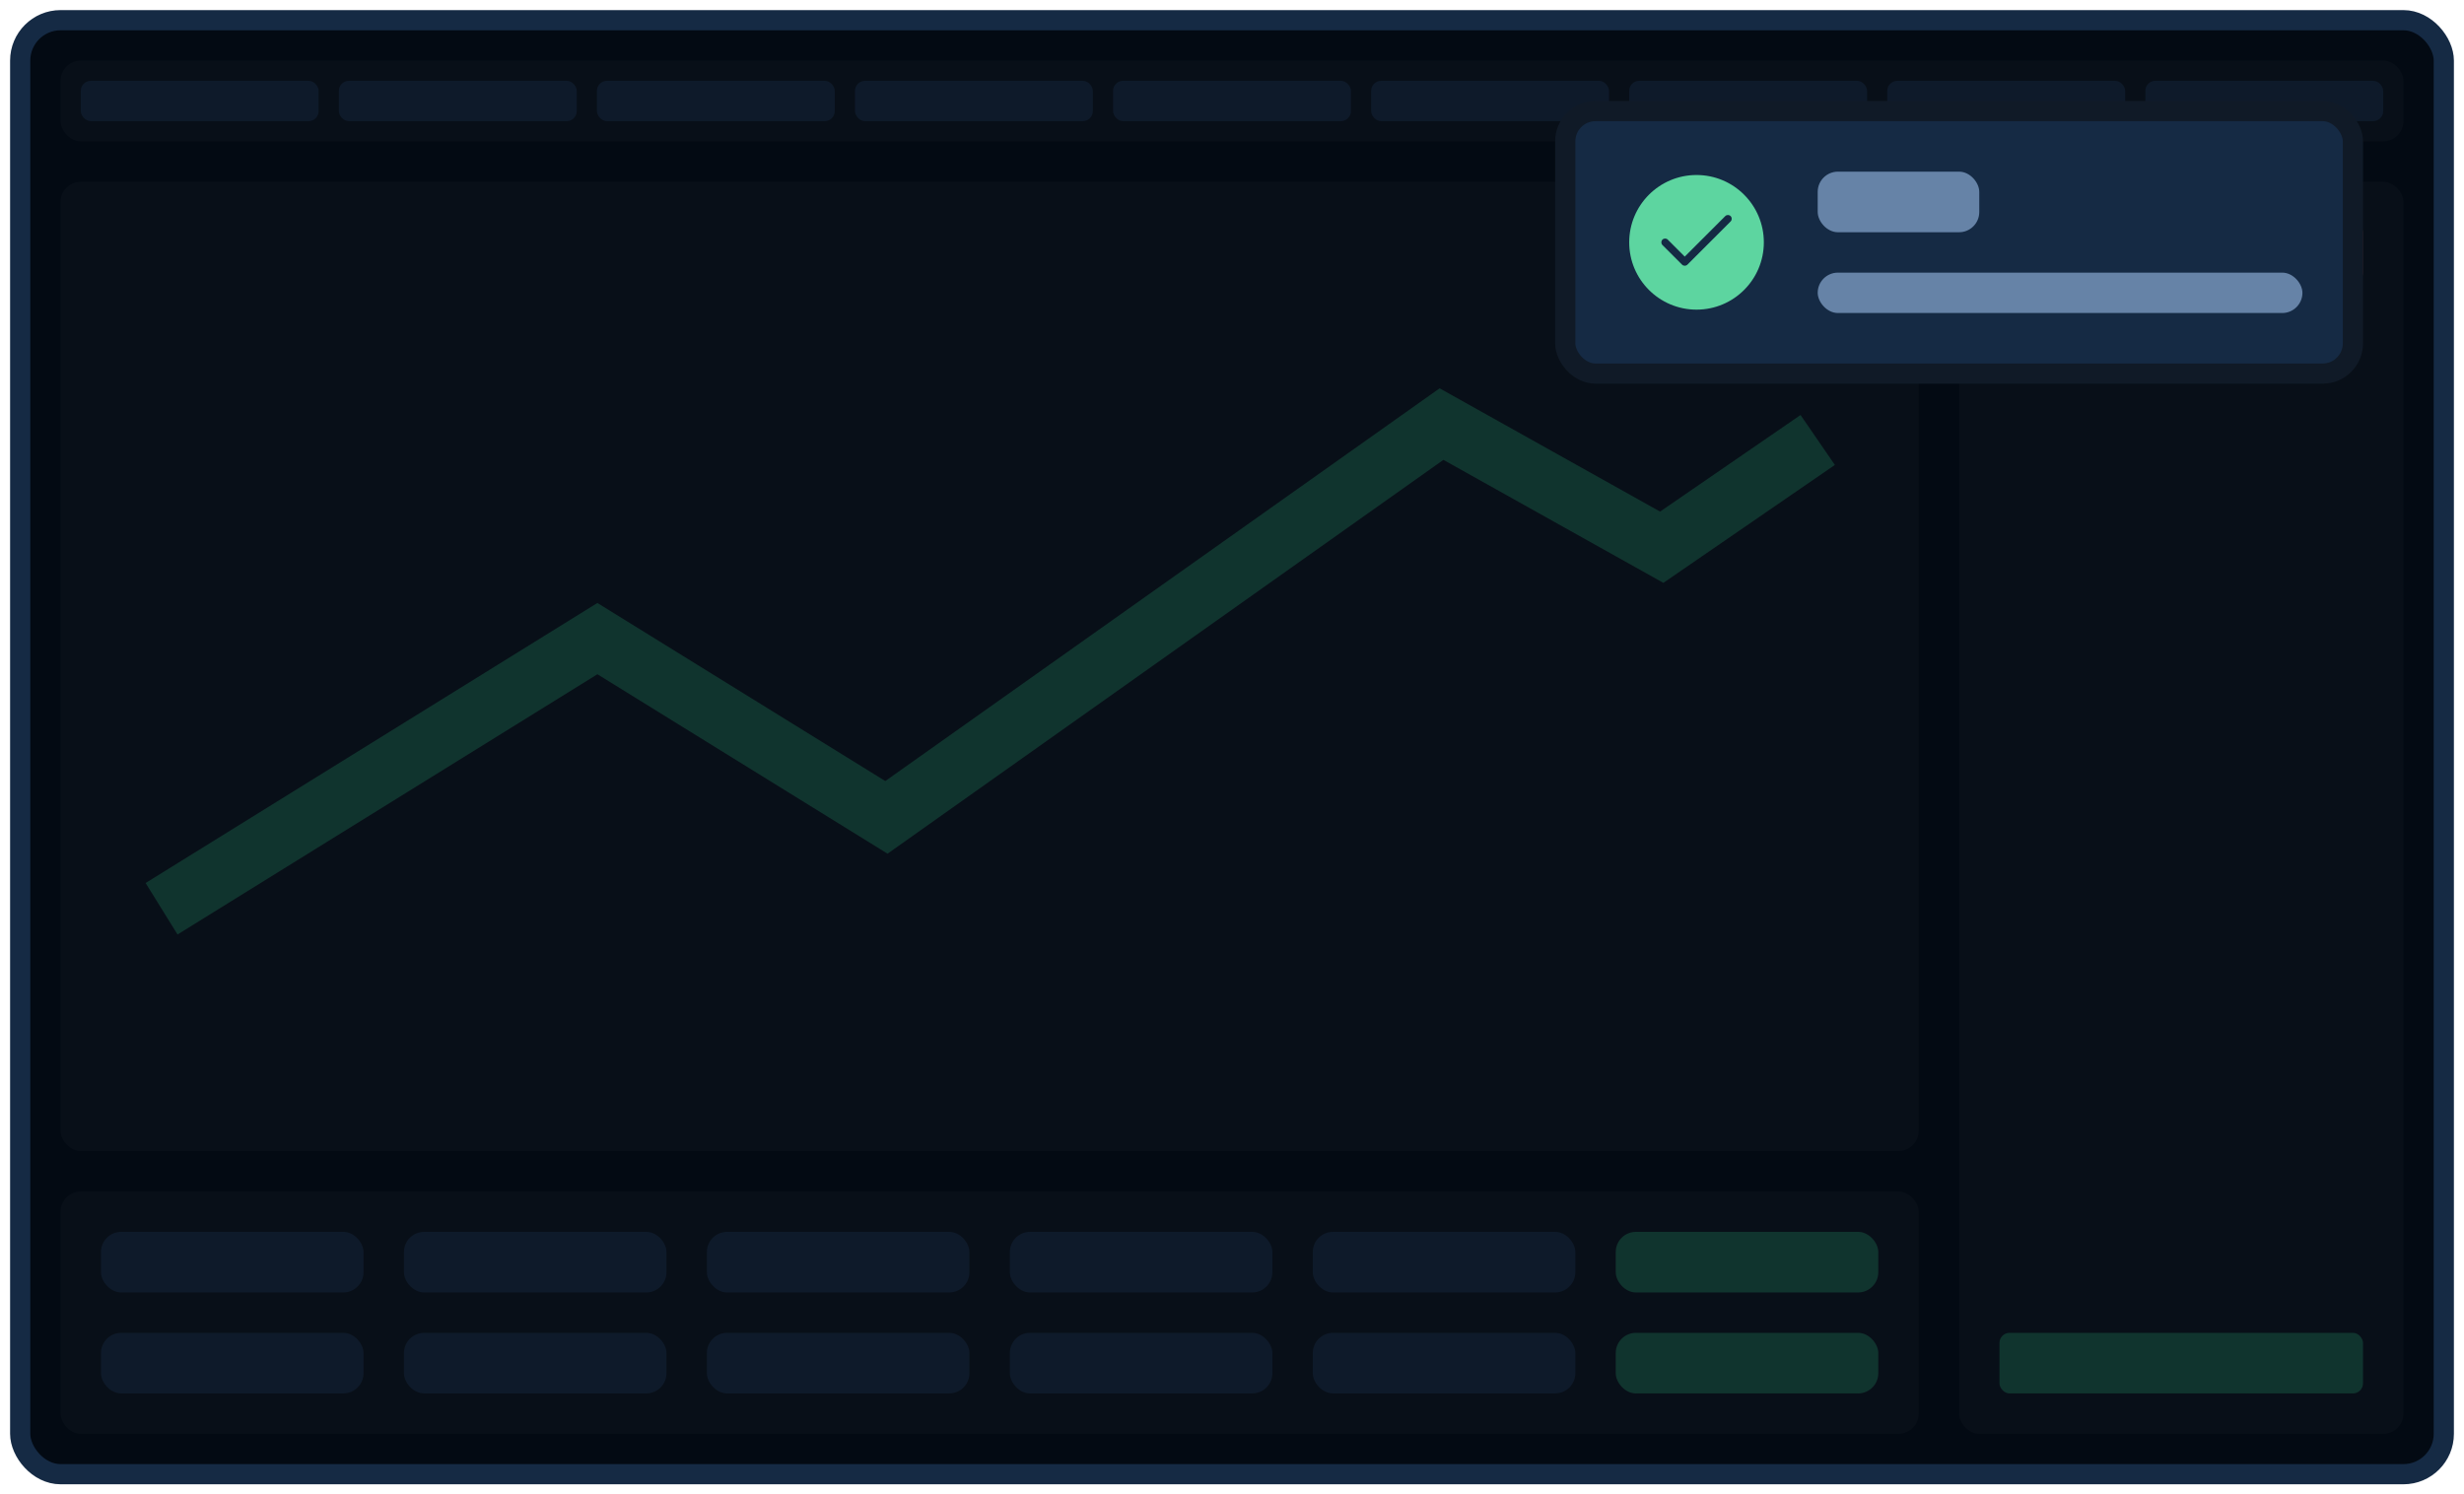 <svg width="122" height="74" viewBox="0 0 122 74" fill="none" xmlns="http://www.w3.org/2000/svg">
<rect x="1" y="1" width="120" height="72" rx="2" fill="#030A13"/>
<rect x="1" y="1" width="120" height="72" rx="2" stroke="#152A44"/>
<rect x="3" y="3" width="116" height="4" rx="1" fill="#080F18"/>
<rect opacity="0.6" x="4" y="4" width="11.778" height="2" rx="0.5" fill="#132236"/>
<rect opacity="0.6" x="16.778" y="4" width="11.778" height="2" rx="0.5" fill="#132236"/>
<rect opacity="0.6" x="29.555" y="4" width="11.778" height="2" rx="0.5" fill="#132236"/>
<rect opacity="0.6" x="42.333" y="4" width="11.778" height="2" rx="0.5" fill="#132236"/>
<rect opacity="0.6" x="55.111" y="4" width="11.778" height="2" rx="0.5" fill="#132236"/>
<rect opacity="0.6" x="67.889" y="4" width="11.778" height="2" rx="0.5" fill="#132236"/>
<rect opacity="0.6" x="80.667" y="4" width="11.778" height="2" rx="0.5" fill="#132236"/>
<rect opacity="0.6" x="93.445" y="4" width="11.778" height="2" rx="0.5" fill="#132236"/>
<rect opacity="0.6" x="106.222" y="4" width="11.778" height="2" rx="0.5" fill="#132236"/>
<rect x="3" y="9" width="92" height="48" rx="1" fill="#080F18"/>
<path d="M8 45L29.579 31.623L43.889 40.475L71.374 21L82.277 27.098L90 21.787" stroke="#34CB88" stroke-opacity="0.2" stroke-width="3"/>
<rect x="3" y="59" width="92" height="12" rx="1" fill="#080F18"/>
<rect opacity="0.6" x="5" y="61" width="13" height="3" rx="1" fill="#132236"/>
<rect opacity="0.6" x="20" y="61" width="13" height="3" rx="1" fill="#132236"/>
<rect opacity="0.6" x="35" y="61" width="13" height="3" rx="1" fill="#132236"/>
<rect opacity="0.6" x="50" y="61" width="13" height="3" rx="1" fill="#132236"/>
<rect opacity="0.6" x="65" y="61" width="13" height="3" rx="1" fill="#132236"/>
<rect x="80" y="61" width="13" height="3" rx="1" fill="#34CB88" fill-opacity="0.2"/>
<rect opacity="0.6" x="5" y="66" width="13" height="3" rx="1" fill="#132236"/>
<rect opacity="0.6" x="20" y="66" width="13" height="3" rx="1" fill="#132236"/>
<rect opacity="0.6" x="35" y="66" width="13" height="3" rx="1" fill="#132236"/>
<rect opacity="0.6" x="50" y="66" width="13" height="3" rx="1" fill="#132236"/>
<rect opacity="0.6" x="65" y="66" width="13" height="3" rx="1" fill="#132236"/>
<rect x="80" y="66" width="13" height="3" rx="1" fill="#34CB88" fill-opacity="0.2"/>
<rect x="97" y="9" width="22" height="62" rx="1" fill="#080F18"/>
<rect x="99" y="11" width="8.5" height="3" rx="0.5" fill="#34CB88" fill-opacity="0.2"/>
<rect x="108.5" y="11" width="8.5" height="3" rx="0.5" fill="#FF615C" fill-opacity="0.2"/>
<rect x="99" y="66" width="18" height="3" rx="0.5" fill="#34CB88" fill-opacity="0.2"/>
<rect x="77.5" y="5.5" width="39" height="13" rx="1.5" fill="#152A44"/>
<rect x="77.5" y="5.5" width="39" height="13" rx="1.5" stroke="#101A27"/>
<g clip-path="url(#clip0_2634_32393)">
<path fill-rule="evenodd" clip-rule="evenodd" d="M84 15.333C85.841 15.333 87.333 13.841 87.333 12C87.333 10.159 85.841 8.666 84 8.666C82.159 8.666 80.667 10.159 80.667 12C80.667 13.841 82.159 15.333 84 15.333ZM85.688 10.966C85.761 10.893 85.761 10.774 85.688 10.701C85.615 10.628 85.496 10.628 85.423 10.701L83.417 12.707L82.577 11.867C82.504 11.794 82.385 11.794 82.312 11.867C82.239 11.941 82.239 12.059 82.312 12.133L83.284 13.105C83.357 13.178 83.476 13.178 83.549 13.105L85.688 10.966Z" fill="#5DD5A0"/>
</g>
<rect x="90" y="8.5" width="8" height="3" rx="1" fill="#6683A7"/>
<rect x="90" y="13.5" width="24" height="2" rx="1" fill="#6683A7"/>
<defs>
<clipPath id="clip0_2634_32393">
<rect width="8" height="8" fill="white" transform="translate(80 8)"/>
</clipPath>
</defs>
</svg>
